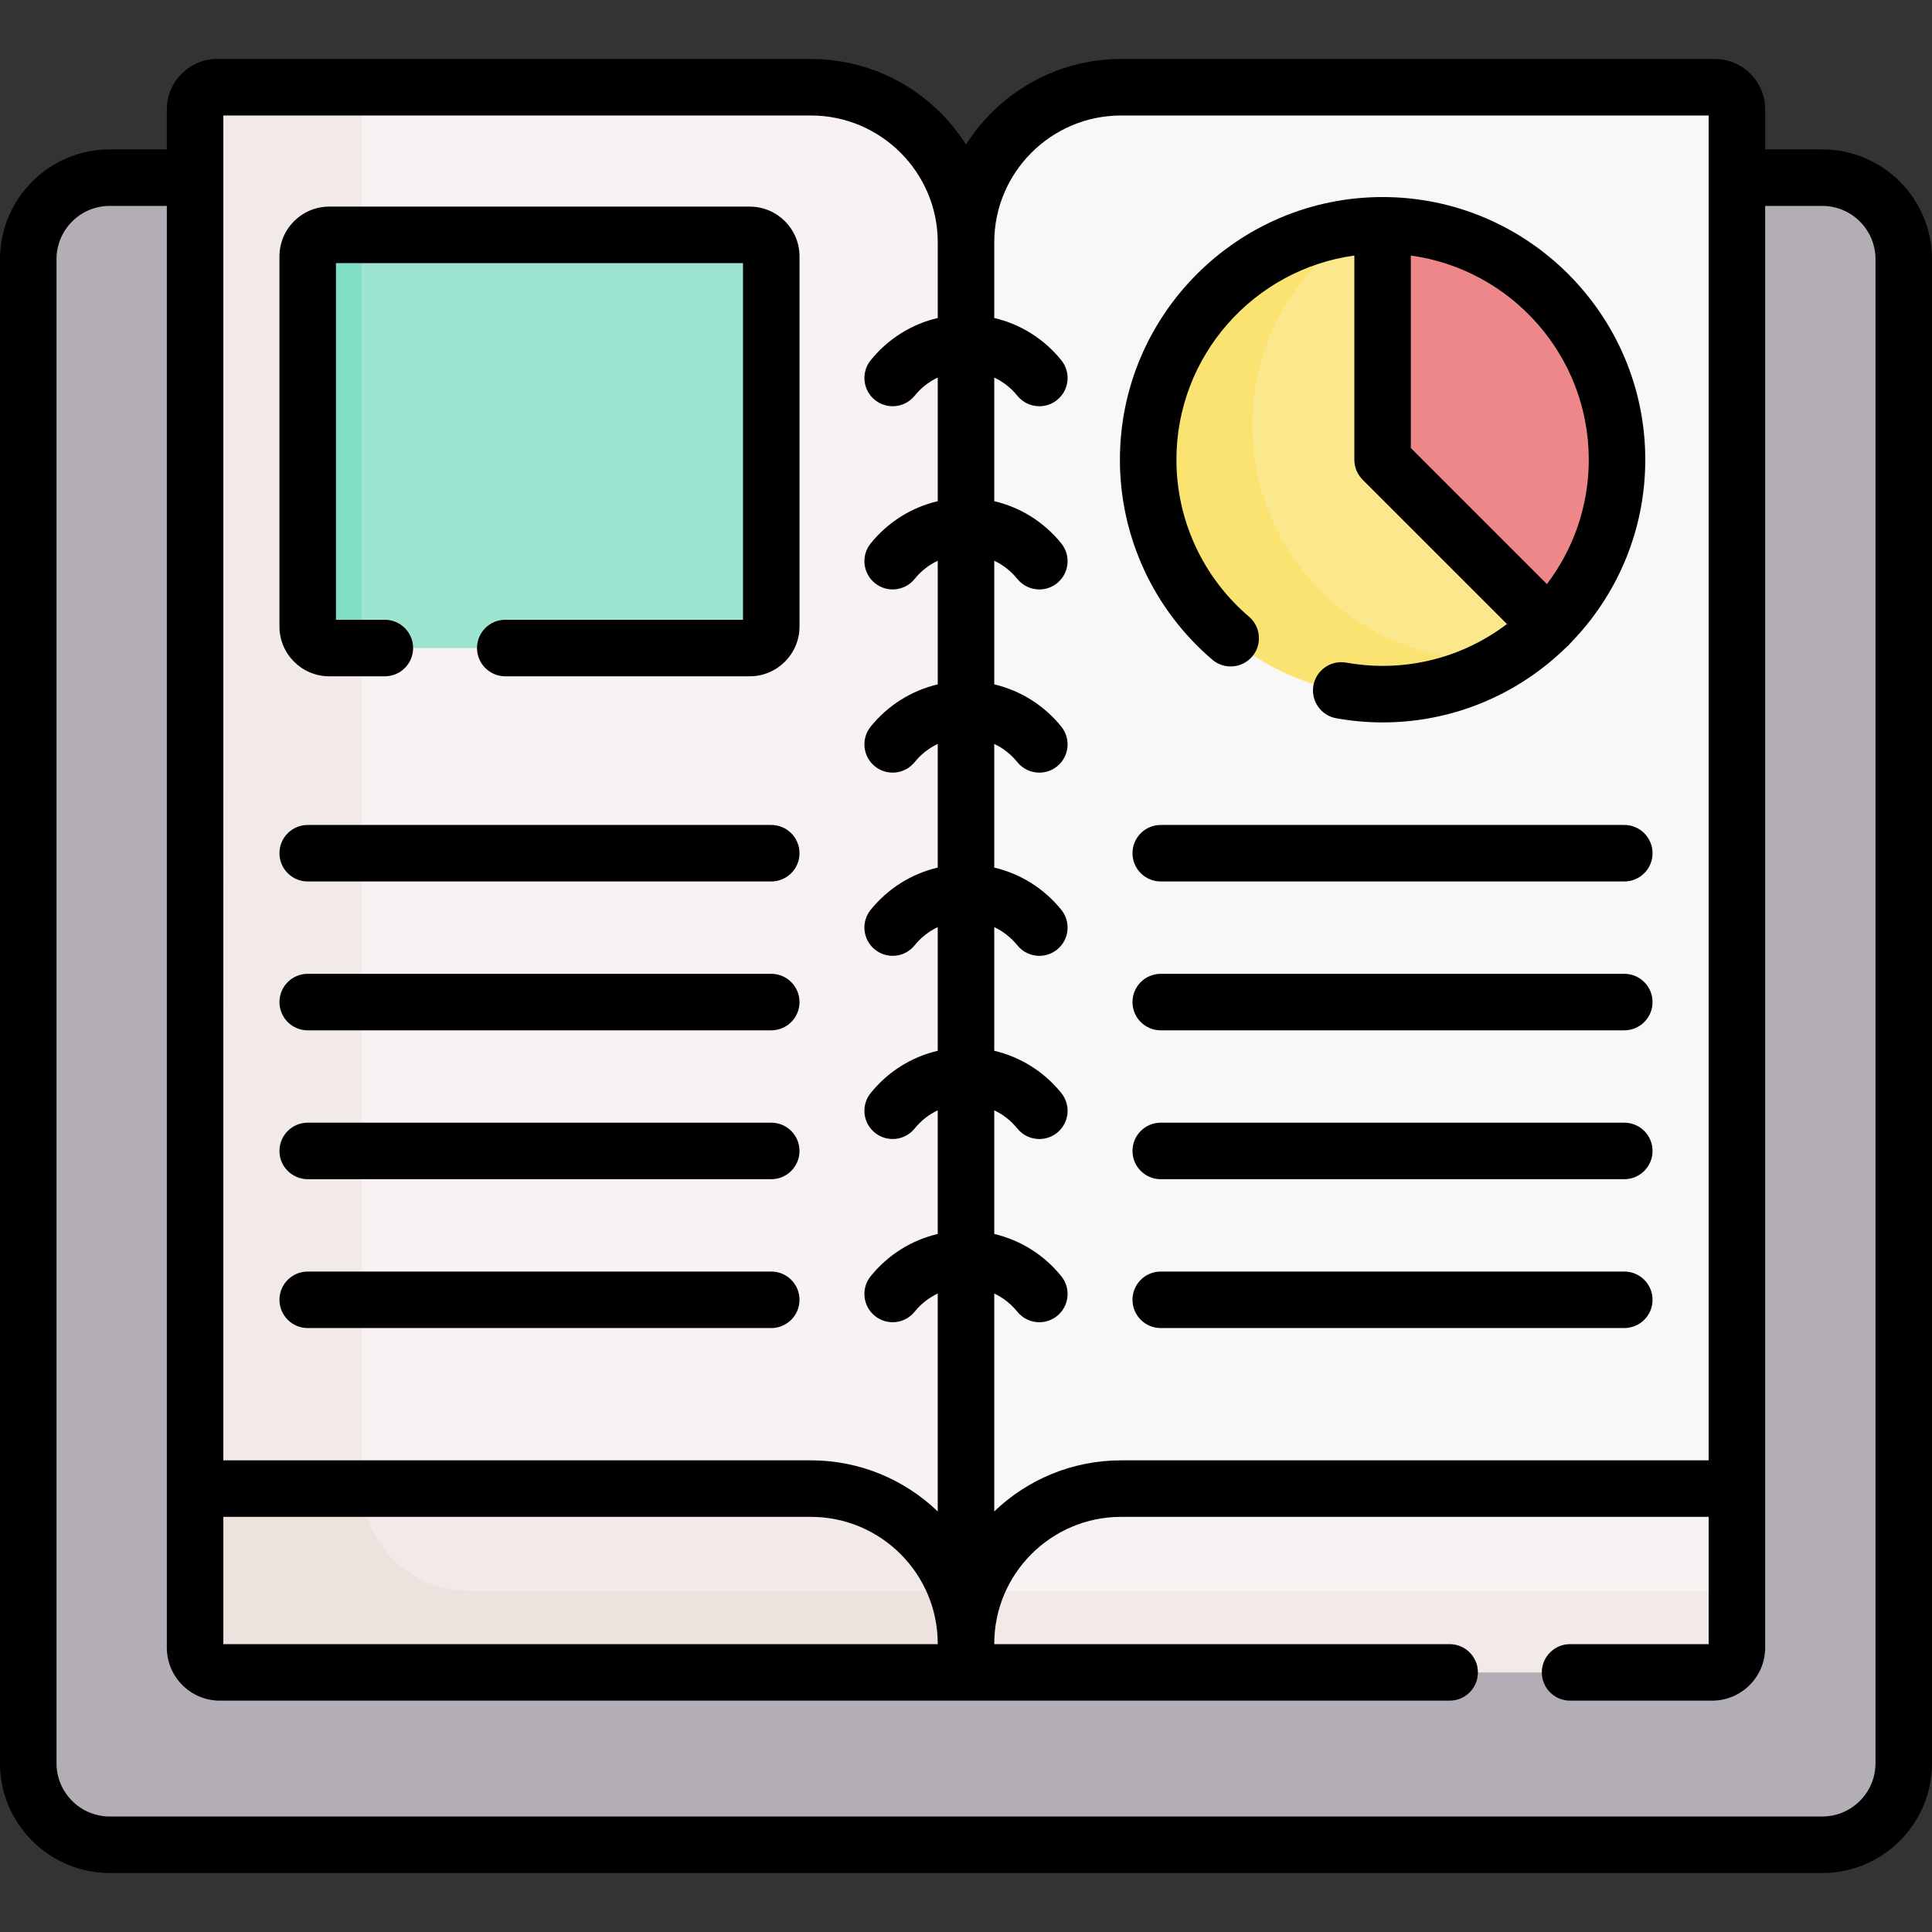<svg id="Capa_1" enable-background="new 0 0 512.871 512.871" height="512" viewBox="0 0 512.871 512.871" width="512" xmlns="http://www.w3.org/2000/svg"><rect x="0" y="0" width="512.871" height="512.871" fill="#333333" stroke="none"/><g><g><path d="m483.738 47.16h-165.608v36.38h-88.661v-36.38h-200.336c-11.948 0-21.633 9.685-21.633 21.633v399.286c0 11.948 9.686 21.633 21.633 21.633h454.605c11.948 0 21.633-9.686 21.633-21.633v-399.286c.001-11.948-9.685-21.633-21.633-21.633z" fill="#b3adb5"/><g><g id="XMLID_169_"><g><path d="m252.033 409.143-22.564-47.525h-143.972l-33.711 33.549v42.21c0 3.64 2.95 6.58 6.58 6.58h198.07v-7.62-16.775z" fill="#f2eae7"/><path d="m256.436 422.304v14.033 7.62h-198.071c-3.63 0-6.58-2.94-6.58-6.58v-42.21l33.711-33.549h22.439l-11.953 11.896v20.219c0 15.779 12.792 28.571 28.571 28.571z" fill="#ede2dd"/><path d="m256.436 71.948v364.39c0-22.74-18.43-41.17-41.17-41.17h-163.48v-366.14c0-3.24 2.63-5.87 5.87-5.87h157.61c22.74 0 41.17 18.44 41.17 41.18z" fill="#f8f3f2"/><g id="XMLID_170_"><g><path d="m408.708 361.618-152.273 12.476v62.243 7.62h198.07c3.63 0 6.58-2.94 6.58-6.58v-42.21z" fill="#f8f3f2"/></g></g><path d="m256.436 422.304v21.653h198.07c3.63 0 6.58-2.94 6.58-6.58v-15.073z" fill="#f2eae7"/><path d="m461.086 29.028v366.14h-163.48c-22.74 0-41.17 18.43-41.17 41.17v-364.39-7.61c0-22.74 18.43-41.18 41.17-41.18h157.61c3.24 0 5.87 2.63 5.87 5.87z" fill="#f9f7f7"/></g></g><g><path d="m95.983 23.158h-38.327c-3.24 0-5.87 2.63-5.87 5.87v366.14h44.197z" fill="#f2eae7"/></g><path d="m199.024 172.029h-111.625c-3.156 0-5.714-2.558-5.714-5.714v-98.254c0-3.156 2.558-5.714 5.714-5.714h111.625c3.156 0 5.714 2.558 5.714 5.714v98.255c0 3.155-2.558 5.713-5.714 5.713z" fill="#9de5d1"/><path d="m95.983 62.346h-8.583c-3.156 0-5.714 2.558-5.714 5.714v98.255c0 3.156 2.558 5.714 5.714 5.714h8.583z" fill="#82dec5"/><path d="m367.026 59.808-32.269 37.259 11.252 58.731 65.017 10.24c11.27-11.26 18.23-26.82 18.23-44 0-34.37-27.86-62.23-62.23-62.23z" fill="#ee878a"/><g id="XMLID_168_"><g><path d="m367.026 122.038 44 44c-11.26 11.26-26.81 18.23-44 18.23-34.37 0-62.23-27.86-62.23-62.23s27.86-62.23 62.23-62.23z" fill="#fbe88c"/></g></g><path d="m394.686 175.153c-34.37 0-62.23-27.86-62.23-62.23 0-22.334 11.776-41.929 29.446-52.907-31.968 2.611-57.106 29.381-57.106 62.022 0 34.37 27.86 62.23 62.23 62.23 12.037 0 23.277-3.422 32.796-9.337-1.691.137-3.41.222-5.136.222z" fill="#fbe372"/></g></g><g><path d="m87.399 179.53h14.767c4.143 0 7.5-3.358 7.5-7.5s-3.357-7.5-7.5-7.5h-12.98v-94.684h108.053v94.683h-63.109c-4.143 0-7.5 3.358-7.5 7.5s3.357 7.5 7.5 7.5h64.896c7.286 0 13.214-5.928 13.214-13.214v-98.254c0-7.287-5.928-13.214-13.214-13.214h-111.627c-7.286 0-13.214 5.928-13.214 13.214v98.254c.001 7.287 5.928 13.215 13.214 13.215z"/><path d="m483.738 39.66h-15.156v-10.631c0-7.372-5.998-13.37-13.37-13.37h-157.602c-17.313 0-32.544 9.085-41.175 22.74-8.631-13.655-23.861-22.74-41.175-22.74h-157.601c-7.372 0-13.37 5.998-13.37 13.37v10.631h-15.156c-16.064 0-29.133 13.069-29.133 29.133v399.286c0 16.064 13.069 29.133 29.133 29.133h454.605c16.063 0 29.133-13.069 29.133-29.133v-399.286c0-16.064-13.069-29.133-29.133-29.133zm-186.128-9.001h155.972v357.008h-155.972c-13.055 0-24.925 5.166-33.675 13.56v-57.847c2.348 1.112 4.447 2.746 6.132 4.833 1.482 1.835 3.651 2.788 5.84 2.788 1.654 0 3.32-.545 4.707-1.666 3.223-2.603 3.726-7.325 1.123-10.547-4.598-5.692-10.853-9.58-17.802-11.215v-32.825c2.348 1.111 4.447 2.746 6.132 4.833 1.482 1.835 3.651 2.788 5.84 2.788 1.654 0 3.32-.545 4.707-1.666 3.223-2.603 3.726-7.325 1.123-10.547-4.598-5.692-10.853-9.58-17.802-11.215v-32.825c2.348 1.111 4.447 2.746 6.132 4.833 1.482 1.835 3.651 2.788 5.84 2.788 1.654 0 3.32-.545 4.707-1.666 3.223-2.603 3.726-7.325 1.123-10.547-4.598-5.692-10.853-9.58-17.802-11.215v-32.825c2.348 1.111 4.447 2.746 6.132 4.833 1.482 1.835 3.651 2.788 5.84 2.788 1.654 0 3.32-.545 4.707-1.666 3.223-2.603 3.726-7.325 1.123-10.547-4.598-5.692-10.853-9.58-17.802-11.215v-32.825c2.348 1.111 4.447 2.746 6.132 4.833 1.482 1.835 3.651 2.788 5.84 2.788 1.654 0 3.32-.545 4.707-1.666 3.223-2.603 3.726-7.325 1.123-10.547-4.598-5.692-10.853-9.58-17.802-11.215v-32.825c2.348 1.112 4.447 2.746 6.132 4.833 1.482 1.835 3.651 2.788 5.84 2.788 1.654 0 3.32-.545 4.707-1.666 3.223-2.603 3.726-7.325 1.123-10.547-4.598-5.692-10.853-9.58-17.802-11.215v-20.079c.001-18.568 15.107-33.675 33.675-33.675zm-238.321 372.009h155.972c18.568 0 33.675 15.106 33.675 33.675v.113h-189.647zm0-372.009h155.972c18.568 0 33.675 15.106 33.675 33.675v20.079c-6.948 1.635-13.204 5.523-17.802 11.215-2.603 3.223-2.1 7.945 1.123 10.547 3.224 2.603 7.943 2.099 10.547-1.123 1.685-2.086 3.784-3.721 6.132-4.833v32.825c-6.948 1.635-13.204 5.523-17.802 11.215-2.603 3.223-2.1 7.945 1.123 10.547 3.224 2.603 7.943 2.1 10.547-1.123 1.685-2.086 3.784-3.721 6.132-4.833v32.825c-6.948 1.635-13.204 5.523-17.802 11.215-2.603 3.223-2.1 7.945 1.123 10.547 3.224 2.603 7.943 2.1 10.547-1.123 1.685-2.086 3.784-3.721 6.132-4.833v32.825c-6.948 1.635-13.204 5.523-17.802 11.215-2.603 3.223-2.1 7.945 1.123 10.547 3.224 2.603 7.943 2.1 10.547-1.123 1.685-2.086 3.784-3.721 6.132-4.833v32.825c-6.948 1.635-13.204 5.523-17.802 11.215-2.603 3.223-2.1 7.945 1.123 10.547 3.224 2.603 7.943 2.1 10.547-1.123 1.685-2.086 3.784-3.721 6.132-4.833v32.825c-6.948 1.635-13.204 5.523-17.802 11.215-2.603 3.223-2.1 7.945 1.123 10.547 3.224 2.603 7.943 2.099 10.547-1.123 1.685-2.086 3.784-3.721 6.132-4.833v57.847c-8.75-8.395-20.62-13.56-33.675-13.56h-155.972zm438.582 437.419c0 7.793-6.34 14.133-14.133 14.133h-454.605c-7.793 0-14.133-6.34-14.133-14.133v-399.285c0-7.793 6.34-14.133 14.133-14.133h15.156v382.723c0 7.76 6.313 14.073 14.073 14.073h326.468c4.143 0 7.5-3.358 7.5-7.5s-3.357-7.5-7.5-7.5h-120.894v-.113c0-18.568 15.106-33.675 33.675-33.675h155.972v33.788h-36.79c-4.143 0-7.5 3.358-7.5 7.5s3.357 7.5 7.5 7.5h37.717c7.76 0 14.073-6.313 14.073-14.073v-382.723h15.156c7.793 0 14.133 6.34 14.133 14.133v399.285z"/><path d="m321.833 175.125c3.154 2.687 7.888 2.308 10.572-.844 2.688-3.152 2.31-7.886-.844-10.573-12.244-10.434-19.267-25.621-19.267-41.667 0-27.634 20.59-50.536 47.232-54.205v54.205c0 1.989.79 3.897 2.196 5.303l38.316 38.316c-9.184 6.968-20.622 11.112-33.012 11.112-3.176 0-6.429-.292-9.668-.869-4.067-.725-7.973 1.991-8.698 6.069-.727 4.078 1.991 7.973 6.069 8.699 4.104.731 8.241 1.102 12.297 1.102 18.929 0 36.11-7.592 48.687-19.877.213-.171.42-.352.617-.55.198-.198.38-.405.551-.618 12.285-12.577 19.876-29.758 19.876-48.686 0-38.45-31.281-69.732-69.731-69.732s-69.732 31.282-69.732 69.732c.001 20.446 8.944 39.795 24.539 53.083zm99.926-53.084c0 12.391-4.145 23.828-11.113 33.012l-36.119-36.119v-51.098c26.641 3.669 47.232 26.571 47.232 54.205z"/><path d="m81.686 233.995h123.053c4.143 0 7.5-3.358 7.5-7.5s-3.357-7.5-7.5-7.5h-123.053c-4.143 0-7.5 3.358-7.5 7.5s3.357 7.5 7.5 7.5z"/><path d="m81.686 273.512h123.053c4.143 0 7.5-3.358 7.5-7.5s-3.357-7.5-7.5-7.5h-123.053c-4.143 0-7.5 3.358-7.5 7.5s3.357 7.5 7.5 7.5z"/><path d="m81.686 313.029h123.053c4.143 0 7.5-3.358 7.5-7.5s-3.357-7.5-7.5-7.5h-123.053c-4.143 0-7.5 3.358-7.5 7.5s3.357 7.5 7.5 7.5z"/><path d="m81.686 352.546h123.053c4.143 0 7.5-3.358 7.5-7.5s-3.357-7.5-7.5-7.5h-123.053c-4.143 0-7.5 3.358-7.5 7.5s3.357 7.5 7.5 7.5z"/><path d="m431.186 218.995h-123.053c-4.143 0-7.5 3.358-7.5 7.5s3.357 7.5 7.5 7.5h123.053c4.143 0 7.5-3.358 7.5-7.5s-3.358-7.5-7.5-7.5z"/><path d="m431.186 258.512h-123.053c-4.143 0-7.5 3.358-7.5 7.5s3.357 7.5 7.5 7.5h123.053c4.143 0 7.5-3.358 7.5-7.5s-3.358-7.5-7.5-7.5z"/><path d="m431.186 298.029h-123.053c-4.143 0-7.5 3.358-7.5 7.5s3.357 7.5 7.5 7.5h123.053c4.143 0 7.5-3.358 7.5-7.5s-3.358-7.5-7.5-7.5z"/><path d="m431.186 337.546h-123.053c-4.143 0-7.5 3.358-7.5 7.5s3.357 7.5 7.5 7.5h123.053c4.143 0 7.5-3.358 7.5-7.5s-3.358-7.5-7.5-7.5z"/></g></g></svg>